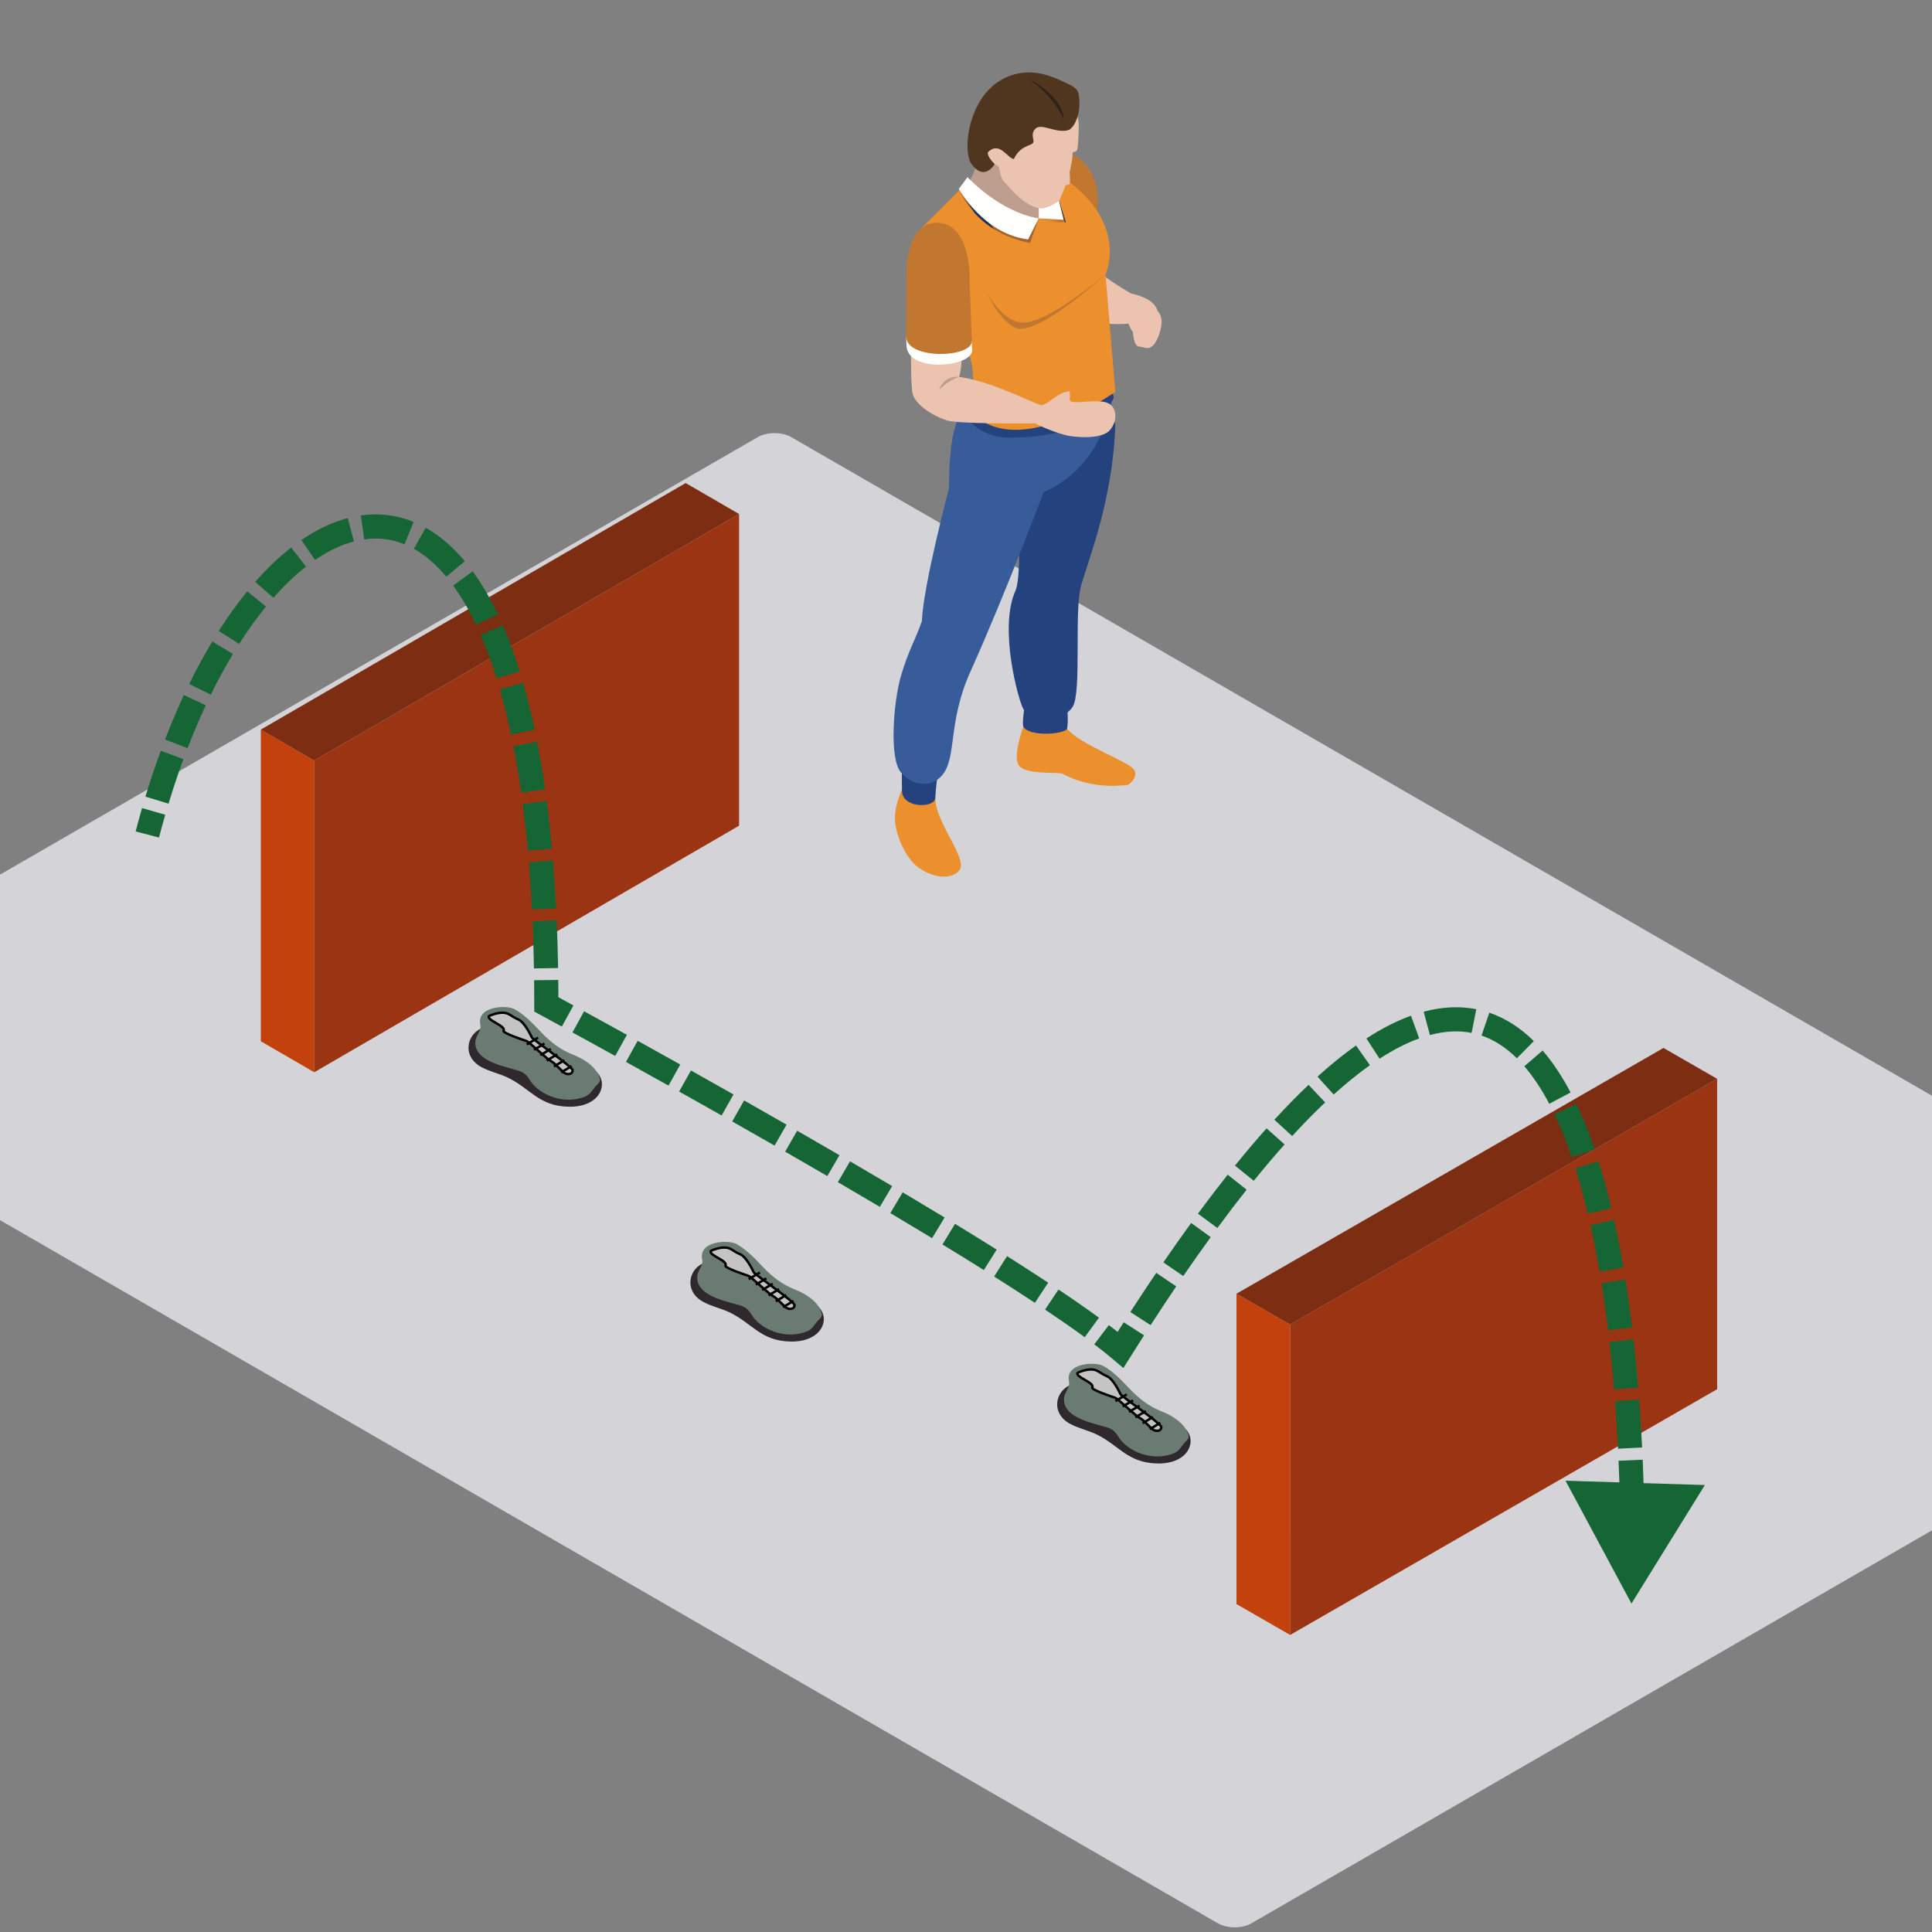<svg width="800" height="800" viewBox="0 0 800 800" fill="none" xmlns="http://www.w3.org/2000/svg">
<rect x="0" y="0" width="800" height="800" fill="#808080" stroke="none"/>
<g clip-path="url(#clip0_7596_12238)">
<rect width="733.416" height="513.391" rx="8" transform="matrix(0.866 0.5 -0.866 0.5 320.706 177)" fill="#D4D4D8"/>
<rect width="25.568" height="129.052" transform="matrix(0.865 0.502 3.16574e-05 1 108 302.11)" fill="#C2410C"/>
<rect width="203.38" height="129.052" transform="matrix(0.865 -0.502 -3.16574e-05 1 130.111 314.948)" fill="#9A3412"/>
<rect width="203.38" height="25.568" transform="matrix(0.865 -0.502 0.865 0.502 108 302.111)" fill="#7C2D12"/>
<rect width="25.638" height="128.523" transform="matrix(0.867 0.499 3.19482e-05 1 512 535.691)" fill="#C2410C"/>
<rect width="203.94" height="128.523" transform="matrix(0.867 -0.499 -3.19482e-05 1 534.223 548.477)" fill="#9A3412"/>
<rect width="203.94" height="25.638" transform="matrix(0.867 -0.499 0.867 0.499 512 535.693)" fill="#7C2D12"/>
<path fill-rule="evenodd" clip-rule="evenodd" d="M199.417 441.904C202.868 443.755 206.955 444.585 210.49 446.322C219.655 450.833 223.156 457.966 235.316 458.271C248.496 458.605 252.09 448.817 247.076 443.946C246.158 443.054 207.082 425.543 203.93 425.209C194.551 424.213 189.474 436.576 199.417 441.904Z" fill="#2F292D"/>
<path fill-rule="evenodd" clip-rule="evenodd" d="M196.86 431.09C196.194 438.654 206.517 441.095 213.233 442.914C214.628 443.291 216.052 443.719 217.148 444.542C218.458 445.531 219.149 446.965 220.076 448.227C223.548 452.94 231.735 456.614 239.26 454.975C244.114 453.921 244.291 452.721 246.246 450.269C247.443 448.763 248.867 448.116 248.349 446.426C247.43 443.417 244.54 439.578 236.905 436.558C231.95 434.595 227.884 431.367 224.408 427.772C220.931 424.177 217.582 420.353 212.981 417.84C209.812 416.114 197.142 416.481 198.903 424.44C199.405 426.708 197.062 428.775 196.86 431.09Z" fill="#6A7C72"/>
<path d="M208.532 426.816C209.58 424.726 201.5 422.609 202.438 420.739C203.375 420.272 205.813 419.337 208.063 419.337C210.875 419.337 211.344 420.739 214.626 422.142C217.251 423.264 219.782 428.686 220.251 429.621C220.719 430.556 237.126 441.775 237.126 443.178C237.126 444.58 235.72 445.048 234.314 444.58C232.907 444.113 230.095 440.373 228.22 439.438C226.345 438.503 219.313 431.491 217.907 431.024L217.907 431.024C216.501 430.556 208.063 427.751 208.532 426.816Z" fill="#C4C4C4" stroke="black"/>
<line y1="-0.5" x2="5.463" y2="-0.5" transform="matrix(0.858 -0.513 0.516 0.857 218.375 432.894)" stroke="black"/>
<line y1="-0.5" x2="5.045" y2="-0.5" transform="matrix(0.858 -0.514 0.516 0.856 221.369 435.126)" stroke="black"/>
<line y1="-0.5" x2="5.045" y2="-0.5" transform="matrix(0.858 -0.514 0.516 0.856 224.001 437.358)" stroke="black"/>
<line y1="-0.5" x2="5.045" y2="-0.5" transform="matrix(0.858 -0.514 0.516 0.856 226.633 439.59)" stroke="black"/>
<line y1="-0.5" x2="5.045" y2="-0.5" transform="matrix(0.858 -0.514 0.516 0.856 229.626 442.033)" stroke="black"/>
<line y1="-0.5" x2="5.045" y2="-0.5" transform="matrix(0.858 -0.514 0.516 0.856 232.619 444.476)" stroke="black"/>
<path fill-rule="evenodd" clip-rule="evenodd" d="M291.295 539.137C294.746 540.988 298.833 541.819 302.368 543.555C311.532 548.067 315.034 555.199 327.194 555.505C340.374 555.839 343.968 546.05 338.954 541.179C338.035 540.287 298.959 522.777 295.807 522.443C286.428 521.447 281.351 533.809 291.295 539.137Z" fill="#2F292D"/>
<path fill-rule="evenodd" clip-rule="evenodd" d="M288.737 528.324C288.071 535.887 298.395 538.328 305.111 540.147C306.505 540.525 307.93 540.953 309.025 541.776C310.336 542.764 311.027 544.199 311.954 545.461C315.425 550.173 323.612 553.847 331.138 552.208C335.991 551.155 336.168 549.954 338.123 547.502C339.32 545.996 340.744 545.349 340.226 543.66C339.307 540.651 336.417 536.811 328.782 533.792C323.827 531.829 319.761 528.601 316.285 525.006C312.809 521.411 309.459 517.586 304.858 515.073C301.689 513.348 289.02 513.714 290.781 521.673C291.282 523.942 288.939 526.009 288.737 528.324Z" fill="#6A7C72"/>
<path d="M300.409 524.05C301.457 521.959 293.378 519.843 294.315 517.973C295.253 517.505 297.69 516.57 299.94 516.57C302.753 516.57 303.222 517.973 306.503 519.375C309.128 520.497 311.659 525.92 312.128 526.855C312.597 527.79 329.004 539.009 329.004 540.411C329.004 541.814 327.597 542.281 326.191 541.814C324.785 541.346 321.972 537.606 320.097 536.672C318.222 535.737 311.191 528.725 309.784 528.257C308.378 527.79 299.94 524.985 300.409 524.05Z" fill="#C4C4C4" stroke="black"/>
<line y1="-0.5" x2="5.463" y2="-0.5" transform="matrix(0.858 -0.513 0.516 0.857 310.253 530.127)" stroke="black"/>
<line y1="-0.5" x2="5.045" y2="-0.5" transform="matrix(0.858 -0.514 0.516 0.856 313.246 532.359)" stroke="black"/>
<line y1="-0.5" x2="5.045" y2="-0.5" transform="matrix(0.858 -0.514 0.516 0.856 315.878 534.592)" stroke="black"/>
<line y1="-0.5" x2="5.045" y2="-0.5" transform="matrix(0.858 -0.514 0.516 0.856 318.511 536.823)" stroke="black"/>
<line y1="-0.5" x2="5.045" y2="-0.5" transform="matrix(0.858 -0.514 0.516 0.856 321.503 539.267)" stroke="black"/>
<line y1="-0.5" x2="5.045" y2="-0.5" transform="matrix(0.858 -0.514 0.516 0.856 324.497 541.709)" stroke="black"/>
<path fill-rule="evenodd" clip-rule="evenodd" d="M443.174 589.624C446.625 591.476 450.712 592.306 454.247 594.042C463.412 598.554 466.913 605.686 479.073 605.992C492.253 606.326 495.847 596.537 490.833 591.666C489.914 590.775 450.839 573.264 447.687 572.93C438.308 571.934 433.23 584.297 443.174 589.624Z" fill="#2F292D"/>
<path fill-rule="evenodd" clip-rule="evenodd" d="M440.617 578.811C439.951 586.375 450.274 588.816 456.99 590.635C458.385 591.012 459.809 591.44 460.905 592.263C462.215 593.252 462.906 594.686 463.833 595.948C467.305 600.661 475.492 604.335 483.017 602.695C487.871 601.642 488.048 600.441 490.003 597.99C491.2 596.483 492.624 595.836 492.105 594.147C491.187 591.138 488.296 587.299 480.662 584.279C475.707 582.316 471.641 579.088 468.164 575.493C464.688 571.898 461.339 568.073 456.737 565.56C453.569 563.835 440.899 564.202 442.66 572.161C443.162 574.429 440.819 576.496 440.617 578.811Z" fill="#6A7C72"/>
<path d="M452.288 574.537C453.337 572.447 445.257 570.33 446.195 568.46C447.132 567.993 449.57 567.058 451.82 567.058C454.632 567.058 455.101 568.46 458.382 569.862C461.007 570.984 463.539 576.407 464.008 577.342C464.476 578.277 480.883 589.496 480.883 590.899C480.883 592.301 479.477 592.768 478.07 592.301C476.664 591.834 473.852 588.094 471.977 587.159C470.101 586.224 463.07 579.212 461.664 578.744L461.664 578.744C460.257 578.277 451.82 575.472 452.288 574.537Z" fill="#C4C4C4" stroke="black"/>
<line y1="-0.5" x2="5.463" y2="-0.5" transform="matrix(0.858 -0.513 0.516 0.857 462.132 580.614)" stroke="black"/>
<line y1="-0.5" x2="5.045" y2="-0.5" transform="matrix(0.858 -0.514 0.516 0.856 465.125 582.847)" stroke="black"/>
<line y1="-0.5" x2="5.045" y2="-0.5" transform="matrix(0.858 -0.514 0.516 0.856 467.758 585.079)" stroke="black"/>
<line y1="-0.5" x2="5.045" y2="-0.5" transform="matrix(0.858 -0.514 0.516 0.856 470.39 587.311)" stroke="black"/>
<line y1="-0.5" x2="5.045" y2="-0.5" transform="matrix(0.858 -0.514 0.516 0.856 473.383 589.754)" stroke="black"/>
<line y1="-0.5" x2="5.045" y2="-0.5" transform="matrix(0.858 -0.514 0.516 0.856 476.376 592.196)" stroke="black"/>
<path d="M675.557 664L705.953 614.914L648.245 613.133L675.557 664ZM463.996 558.942L460.758 562.752L465.162 566.494L468.232 561.599L463.996 558.942ZM226.224 415.895H221.224V418.868L223.836 420.288L226.224 415.895ZM65.839 346.803C66.67 343.611 67.533 340.468 68.425 337.375L58.818 334.602C57.9 337.779 57.014 341.007 56.161 344.284L65.839 346.803ZM69.787 332.775C71.721 326.398 73.783 320.248 75.958 314.338L66.573 310.885C64.33 316.981 62.206 323.316 60.217 329.873L69.787 332.775ZM77.668 309.802C80.063 303.595 82.583 297.67 85.209 292.044L76.147 287.815C73.421 293.656 70.812 299.791 68.338 306.202L77.668 309.802ZM87.314 287.642C90.253 281.646 93.311 276.019 96.461 270.78L87.892 265.626C84.585 271.125 81.391 277.005 78.335 283.24L87.314 287.642ZM99.019 266.643C102.633 260.962 106.352 255.792 110.136 251.158L102.391 244.833C98.333 249.8 94.386 255.295 90.582 261.276L99.019 266.643ZM113.2 247.539C117.667 242.456 122.194 238.137 126.715 234.606L120.561 226.724C115.48 230.691 110.506 235.456 105.689 240.938L113.2 247.539ZM130.454 231.866C135.935 228.11 141.331 225.562 146.546 224.195L144.01 214.521C137.49 216.231 131.052 219.333 124.801 223.617L130.454 231.866ZM150.819 223.332C156.538 222.528 162.112 223.174 167.492 225.372L171.274 216.115C164.206 213.227 156.842 212.387 149.426 213.43L150.819 223.332ZM171.376 227.249C175.929 229.799 180.44 233.584 184.794 238.804L192.474 232.398C187.47 226.4 182.046 221.763 176.261 218.524L171.376 227.249ZM187.648 242.466C190.951 246.991 194.125 252.375 197.116 258.68L206.151 254.395C202.934 247.613 199.451 241.675 195.726 236.571L187.648 242.466ZM199.02 262.881C201.37 268.298 203.586 274.311 205.64 280.947L215.193 277.989C213.043 271.047 210.705 264.689 208.195 258.901L199.02 262.881ZM206.987 285.468C208.649 291.266 210.192 297.5 211.602 304.184L221.387 302.121C219.932 295.225 218.333 288.759 216.6 282.712L206.987 285.468ZM212.582 309.017C213.763 315.075 214.839 321.48 215.798 328.241L225.699 326.835C224.717 319.917 223.614 313.341 222.397 307.103L212.582 309.017ZM216.441 332.956C217.249 339.126 217.962 345.579 218.575 352.32L228.534 351.414C227.91 344.55 227.182 337.966 226.357 331.659L216.441 332.956ZM218.99 357.112C219.505 363.368 219.935 369.864 220.276 376.603L230.264 376.097C229.917 369.258 229.48 362.658 228.956 356.292L218.99 357.112ZM220.505 381.466C220.78 387.772 220.978 394.285 221.095 401.007L231.094 400.832C230.975 394.026 230.774 387.427 230.496 381.031L220.505 381.466ZM221.166 405.896C221.204 409.18 221.224 412.513 221.224 415.895H231.224C231.224 412.475 231.204 409.104 231.166 405.781L221.166 405.896ZM223.836 420.288C226.451 421.709 229.402 423.318 232.65 425.094L237.447 416.319C234.192 414.54 231.234 412.927 228.612 411.502L223.836 420.288ZM237.054 427.505C242.355 430.41 248.298 433.681 254.746 437.248L259.587 428.497C253.126 424.924 247.172 421.647 241.861 418.736L237.054 427.505ZM259.2 439.714C264.766 442.799 270.661 446.08 276.809 449.518L281.69 440.79C275.531 437.346 269.624 434.059 264.049 430.968L259.2 439.714ZM281.217 451.986C286.91 455.176 292.795 458.488 298.813 461.892L303.736 453.187C297.706 449.776 291.809 446.458 286.106 443.262L281.217 451.986ZM303.192 464.371C308.948 467.635 314.811 470.975 320.73 474.367L325.702 465.69C319.768 462.291 313.893 458.943 308.124 455.673L303.192 464.371ZM325.111 476.88C330.908 480.21 336.746 483.583 342.58 486.976L347.607 478.332C341.757 474.93 335.903 471.547 330.092 468.209L325.111 476.88ZM346.94 489.516C352.769 492.918 358.581 496.333 364.329 499.738L369.426 491.134C363.657 487.717 357.826 484.29 351.98 480.879L346.94 489.516ZM368.668 502.313C374.527 505.799 380.306 509.268 385.956 512.695L391.142 504.145C385.466 500.702 379.661 497.218 373.78 493.719L368.668 502.313ZM390.251 515.308C396.145 518.904 401.878 522.445 407.392 525.903L412.705 517.431C407.151 513.949 401.383 510.386 395.459 506.772L390.251 515.308ZM411.651 528.585C417.588 532.339 423.239 535.981 428.525 539.472L434.035 531.128C428.685 527.594 422.978 523.916 416.995 520.133L411.651 528.585ZM432.733 542.271C438.814 546.346 444.33 550.18 449.153 553.709L455.058 545.639C450.095 542.008 444.461 538.093 438.3 533.964L432.733 542.271ZM453.119 556.661C456.005 558.849 458.561 560.885 460.758 562.752L467.233 555.132C464.861 553.116 462.155 550.963 459.161 548.693L453.119 556.661ZM468.232 561.599C470.08 558.651 471.912 555.759 473.728 552.923L465.306 547.531C463.473 550.395 461.624 553.313 459.76 556.286L468.232 561.599ZM476.44 548.71C480.041 543.144 483.578 537.797 487.052 532.665L478.77 527.06C475.256 532.252 471.681 537.656 468.044 543.277L476.44 548.71ZM489.967 528.386C493.833 522.748 497.619 517.38 501.327 512.272L493.234 506.398C489.471 511.582 485.634 517.023 481.72 522.73L489.967 528.386ZM504.092 508.49C508.229 502.875 512.266 497.591 516.203 492.624L508.368 486.411C504.351 491.477 500.243 496.855 496.042 502.558L504.092 508.49ZM519.154 488.939C523.533 483.525 527.787 478.512 531.917 473.882L524.456 467.225C520.208 471.985 515.851 477.122 511.379 482.65L519.154 488.939ZM535.056 470.413C539.776 465.266 544.329 460.634 548.718 456.487L541.85 449.218C537.27 453.547 532.55 458.351 527.686 463.653L535.056 470.413ZM552.249 453.223C557.507 448.471 562.513 444.442 567.273 441.075L561.499 432.91C556.369 436.538 551.054 440.824 545.544 445.804L552.249 453.223ZM571.243 438.383C577.133 434.564 582.598 431.815 587.659 429.985L584.258 420.581C578.36 422.714 572.214 425.836 565.803 429.992L571.243 438.383ZM592.103 428.583C598.515 426.863 604.231 426.686 609.364 427.7L611.301 417.89C604.503 416.547 597.232 416.854 589.513 418.924L592.103 428.583ZM613.47 428.799C618.72 430.584 623.585 433.751 628.105 438.213L635.13 431.097C629.735 425.77 623.612 421.686 616.69 419.332L613.47 428.799ZM631.192 441.524C634.917 445.846 638.356 451.06 641.516 457.048L650.36 452.38C646.931 445.884 643.088 440.009 638.767 434.995L631.192 441.524ZM643.681 461.36C646.287 466.815 648.668 472.779 650.838 479.151L660.304 475.927C658.031 469.252 655.507 462.916 652.704 457.049L643.681 461.36ZM652.359 483.791C654.246 489.773 655.956 496.056 657.502 502.557L667.231 500.244C665.637 493.542 663.865 487.024 661.896 480.782L652.359 483.791ZM658.594 507.308C659.989 513.58 661.237 520.022 662.352 526.561L672.21 524.88C671.07 518.196 669.79 511.59 668.356 505.138L658.594 507.308ZM663.149 531.387C664.177 537.826 665.08 544.337 665.872 550.85L675.799 549.643C674.993 543.019 674.073 536.385 673.024 529.811L663.149 531.387ZM666.444 555.726C667.189 562.306 667.822 568.868 668.358 575.339L678.324 574.514C677.781 567.951 677.137 561.289 676.38 554.601L666.444 555.726ZM668.748 580.25C669.256 586.938 669.662 593.507 669.981 599.873L679.968 599.373C679.645 592.927 679.234 586.272 678.719 579.493L668.748 580.25ZM670.215 604.864C670.516 611.711 670.718 618.29 670.841 624.491L680.839 624.292C680.714 618.015 680.51 611.357 680.206 604.425L670.215 604.864ZM670.926 629.513C671.025 636.73 671.018 643.353 670.943 649.193L680.942 649.323C681.019 643.394 681.025 636.682 680.925 629.376L670.926 629.513Z" fill="#166534"/>
<path fill-rule="evenodd" clip-rule="evenodd" d="M443.055 63.493C460.441 71.222 452.859 94.563 452.859 94.563L434.35 80.817L435.761 66.185C435.761 66.185 439.938 62.441 443.055 63.493Z" fill="#C17730"/>
<path fill-rule="evenodd" clip-rule="evenodd" d="M468.404 121.552C468.404 121.552 461.031 117.333 455.353 112.942C447.98 113.585 455.181 133.786 455.181 133.786C455.181 133.786 462.315 134.537 467.303 134.01C468.635 137.871 471.211 139.976 471.211 139.976L477.998 137.172C477.998 137.172 479.843 131.606 479.245 128.679C477.998 123.239 468.404 121.552 468.404 121.552Z" fill="#EBC3AE"/>
<path fill-rule="evenodd" clip-rule="evenodd" d="M404.152 66.566C404.327 71.483 400.295 76.639 400.295 76.639L410.002 90.412L423.807 97.905L435.29 93.107L436.571 80.817L425.916 65.132L408.721 61.922C408.721 61.922 403.98 61.649 404.152 66.566Z" fill="#BD9D8D"/>
<path fill-rule="evenodd" clip-rule="evenodd" d="M441.872 301.725C446.987 308.34 467.937 315.479 469.692 318.872C471.447 322.266 467.116 324.962 467.116 324.962C467.116 324.962 452.721 327.534 439.767 320.276C436.231 319.727 426.099 320.627 422.381 317.525C418.667 314.422 423.751 300.851 423.751 300.851C423.751 300.851 436.747 295.113 441.872 301.725Z" fill="#EB902D"/>
<path fill-rule="evenodd" clip-rule="evenodd" d="M424.401 291.719C424.401 291.719 423.109 299.092 423.751 300.851C425.805 305.066 440.491 304.241 441.872 301.724C442.477 298.495 441.872 292.596 441.872 292.596L424.401 291.719Z" fill="#24427E"/>
<path fill-rule="evenodd" clip-rule="evenodd" d="M461.841 175.328C461.031 206.047 450.731 231.797 447.688 242.329C444.65 252.865 448.002 286.57 444.172 292.656C440.341 298.741 427.324 299.914 423.751 293.593C421.664 289.897 413.418 259.943 420.541 244.49C424.285 234.836 419.835 183.516 419.835 183.516C419.835 183.516 460.777 172.461 461.841 175.328Z" fill="#24427E"/>
<path fill-rule="evenodd" clip-rule="evenodd" d="M387.3 330.346C387.185 340.762 401.468 356.099 397.014 360.657C391.982 365.806 381.454 361.594 377.351 356.442C373.26 351.294 370.583 344.156 370.568 338.652C370.546 333.149 373.48 326.944 373.48 326.944C373.48 326.944 386.602 327.418 387.3 330.346Z" fill="#EB902D"/>
<path fill-rule="evenodd" clip-rule="evenodd" d="M373.491 316.064C373.491 316.064 373.376 320.336 373.491 327.534C373.607 334.732 387.069 334.791 387.3 330.345C387.595 324.722 388.704 317.002 388.704 317.002L373.491 316.064Z" fill="#24427E"/>
<path fill-rule="evenodd" clip-rule="evenodd" d="M398.53 170.565C392.448 177.024 392.986 202.072 392.986 202.072C392.986 202.072 382.152 243.035 381.768 257.077C379.491 263.928 376.071 269.483 373.025 280.019C369.978 290.551 368.112 313.956 373.025 319.81C377.941 325.66 385.893 326.362 390.343 320.747C396.271 313.254 392.378 299.168 401.815 278.144C416.796 244.775 432.151 203.707 432.151 203.707C432.151 203.707 455.412 195.747 460.796 164.379C454.009 167.19 403.036 166.671 398.53 170.565Z" fill="#385C9A"/>
<path fill-rule="evenodd" clip-rule="evenodd" d="M402.517 163.583L398.53 170.564C398.53 170.564 404.085 181.193 417.845 181.197C453.662 181.208 461.165 164.916 461.165 164.916L459.974 157.945L402.517 163.583Z" fill="#24427E"/>
<path fill-rule="evenodd" clip-rule="evenodd" d="M457.749 113.585L461.841 162.257C461.841 162.257 439.613 177.972 420.537 177.972C405.208 177.972 400.923 168.063 400.923 168.063C400.923 168.063 404.671 160.253 402.009 149.078C399.343 137.897 381.768 94.26 381.768 94.26L400.631 75.432C400.631 75.432 419.253 92.285 430.135 90.411C432.946 89.474 425.218 67.827 425.218 65.132C471.036 85.965 457.749 113.585 457.749 113.585Z" fill="#EB902D"/>
<path fill-rule="evenodd" clip-rule="evenodd" d="M408.722 121.25C408.722 121.25 414.105 131.726 421.807 133.365C431.77 135.997 457.75 113.585 457.75 113.585C457.75 113.585 430.957 138.401 421.004 135.997C413.635 133.018 408.722 121.25 408.722 121.25Z" fill="#C17730"/>
<mask id="mask0_7596_12238" style="mask-type:alpha" maskUnits="userSpaceOnUse" x="430" y="90" width="12" height="3">
<path d="M441.096 92.184L430.135 90.411L440.45 90.997L440.424 90.893C440.655 91.322 440.879 91.755 441.096 92.184Z" fill="white"/>
</mask>
<g mask="url(#mask0_7596_12238)">
<path fill-rule="evenodd" clip-rule="evenodd" d="M430.135 92.184H441.096V90.411H430.135V92.184Z" fill="#A46630"/>
</g>
<path fill-rule="evenodd" clip-rule="evenodd" d="M441.39 92.233L441.096 92.184C440.879 91.755 440.655 91.322 440.424 90.892L438.49 83.205C438.535 83.172 438.561 83.157 438.561 83.157C438.561 83.157 438.572 83.131 438.594 83.082L441.39 92.233Z" fill="#212E51"/>
<path fill-rule="evenodd" clip-rule="evenodd" d="M430.135 90.412L440.45 90.998L437.154 77.89L430.135 78.588V90.412Z" fill="#FFFFFE"/>
<path fill-rule="evenodd" clip-rule="evenodd" d="M446.195 48.249C447.222 50.735 446.341 60.33 446.195 61.559C446.05 62.787 444.956 62.787 444.172 63.142C443.91 72.184 438.561 83.157 438.561 83.157C438.561 83.157 433.532 86.629 430.837 86.315C423.807 85.498 417.494 76.836 415.915 75.432C414.336 74.025 413.634 69.111 413.634 69.111L411.876 67.939C408.016 69.638 407.493 68.059 407.493 68.059V59.808L410.648 48.249L423.751 38.74L440.45 37.508C440.45 37.508 445.172 45.755 446.195 48.249Z" fill="#EBC3AE"/>
<path fill-rule="evenodd" clip-rule="evenodd" d="M442.425 67.006C442.425 67.006 443.474 74.906 442.862 76.13C442.246 77.359 437.77 75.959 437.77 75.959L442.425 67.006Z" fill="#EBC3AE"/>
<path fill-rule="evenodd" clip-rule="evenodd" d="M411.876 67.94C411.876 67.94 408.251 64.43 409.188 62.911C413.982 58.341 417.147 65.599 419.835 65.834C422.176 60.682 426.275 60.45 427.563 59.394C428.847 58.341 426.275 55.884 428.732 53.308C431.188 50.736 437.508 55.537 442.66 53.779C445.583 52.14 448.04 45.236 446.517 38.561C445.93 35.992 442.585 34.958 439.382 33.416C434.264 30.952 427.821 28.951 420.769 30.605C401.121 35.287 398.067 62.205 402.282 67.94C407.725 75.347 411.876 67.94 411.876 67.94Z" fill="#50351F"/>
<path fill-rule="evenodd" clip-rule="evenodd" d="M425.689 32.363C441.484 41.256 440.435 49.683 440.435 49.683C440.435 49.683 437.508 40.674 425.689 32.363Z" fill="#2D2119"/>
<path fill-rule="evenodd" clip-rule="evenodd" d="M397.977 145.345C398.451 147.331 398.138 153.163 397.13 156.067C410.939 157.941 428.018 167.107 431.076 167.775C433.887 169.881 430.542 175.354 428.552 175.324C418.237 175.324 396.686 175.455 392.217 174.096C385.953 172.192 378.639 167.249 377.822 162.683C377 158.121 377.239 141.443 377.239 141.443C377.239 141.443 397.514 143.355 397.977 145.345Z" fill="#EBC3AE"/>
<path fill-rule="evenodd" clip-rule="evenodd" d="M375.25 139.692C375.272 141.242 375.306 142.433 375.365 143.079C375.716 154.608 402.517 151.975 402.517 145.128C402.517 144.456 402.483 143.071 402.423 141.253L375.25 139.692Z" fill="#FFFFFE"/>
<path fill-rule="evenodd" clip-rule="evenodd" d="M402.424 141.253C402.368 139.431 401.52 117.217 401.52 117.217C401.52 117.217 402.689 93.514 388.943 92.285C375.186 91.057 375.365 112.416 375.365 112.416C375.365 112.416 375.22 138.386 375.25 139.693C375.892 148.993 402.397 148.201 402.424 141.253Z" fill="#C17730"/>
<path fill-rule="evenodd" clip-rule="evenodd" d="M397.13 156.068C392.303 157.681 388.835 161.455 388.835 161.455C388.835 161.455 390.634 155.4 397.13 156.068Z" fill="#BD9D8D"/>
<path fill-rule="evenodd" clip-rule="evenodd" d="M428.552 175.325C428.552 175.325 437.161 179.596 442.981 180.533C448.797 181.47 456.271 181.25 459.194 178.502C462.125 175.751 463.316 169.471 459.101 167.074C454.886 164.673 442.981 168.034 442.981 165.573C442.981 164.169 442.981 162.926 442.981 161.985C437.154 162.684 435.403 166.899 431.076 167.776C430.247 168.302 428.552 175.325 428.552 175.325Z" fill="#EBC3AE"/>
<mask id="mask1_7596_12238" style="mask-type:alpha" maskUnits="userSpaceOnUse" x="399" y="74" width="3" height="3">
<path d="M399.34 76.721C399.31 76.665 399.292 76.638 399.292 76.638L399.284 76.646L400.632 74.816C400.632 74.816 400.822 75.007 401.192 75.347C401.106 75.477 401.028 75.6 400.949 75.716C400.74 75.529 400.632 75.432 400.632 75.432L399.34 76.721Z" fill="white"/>
</mask>
<g mask="url(#mask1_7596_12238)">
<path fill-rule="evenodd" clip-rule="evenodd" d="M399.284 76.721H401.192V74.816H399.284V76.721Z" fill="#246A7A"/>
</g>
<path fill-rule="evenodd" clip-rule="evenodd" d="M428.354 90.557C418.237 90.557 403.312 77.792 400.949 75.716C401.027 75.601 401.106 75.477 401.191 75.347C403.849 77.796 415.676 88.033 430.135 90.411C429.564 90.508 428.966 90.557 428.354 90.557Z" fill="#816C61"/>
<path fill-rule="evenodd" clip-rule="evenodd" d="M426.536 100.626C420.485 99.472 415.591 97.385 411.671 94.951C404.316 85.274 399.84 77.587 399.34 76.721L400.632 75.433C400.632 75.433 400.74 75.53 400.949 75.716C403.312 77.792 418.238 90.557 428.355 90.557C428.967 90.557 429.564 90.508 430.135 90.411L426.536 100.626ZM403.626 88.302C399.139 83.422 397.503 79.069 397.503 79.069L397.664 78.853C398.224 79.861 400.232 83.392 403.626 88.302Z" fill="#A46630"/>
<path fill-rule="evenodd" clip-rule="evenodd" d="M411.671 94.951C408.314 92.868 405.671 90.531 403.625 88.302C400.232 83.392 398.224 79.861 397.664 78.853L399.284 76.646L399.291 76.639C399.291 76.639 399.31 76.665 399.34 76.721C399.84 77.587 404.316 85.274 411.671 94.951Z" fill="#212E51"/>
<path fill-rule="evenodd" clip-rule="evenodd" d="M400.632 73.327C400.632 73.327 413.679 87.705 430.135 90.411L425.689 99.133C407.195 96.848 397.014 78.24 397.014 78.24L400.632 73.327Z" fill="#FFFFFE"/>
<path fill-rule="evenodd" clip-rule="evenodd" d="M473.257 134.761C473.765 134.966 474.187 134.794 474.471 134.585L474.403 134.746C474.403 134.746 473.955 135.324 473.157 135.007C472.365 134.678 472.444 133.95 472.444 133.95L472.514 133.786C472.567 134.133 472.75 134.551 473.257 134.761Z" fill="#94292A"/>
<path fill-rule="evenodd" clip-rule="evenodd" d="M477.379 129.833C477.379 129.833 471.749 128.717 469.983 132.402C468.255 136.008 469.412 143.244 471.387 143.46C474.019 143.755 475.198 144.748 476.878 143.565C479.439 141.765 481.657 134.642 480.821 131.521C480.04 128.594 478.151 127.937 478.151 127.937L477.379 129.833Z" fill="#EBC3AE"/>
</g>
<defs>
<clipPath id="clip0_7596_12238">
<rect width="800" height="800" fill="white"/>
</clipPath>
</defs>
</svg>
